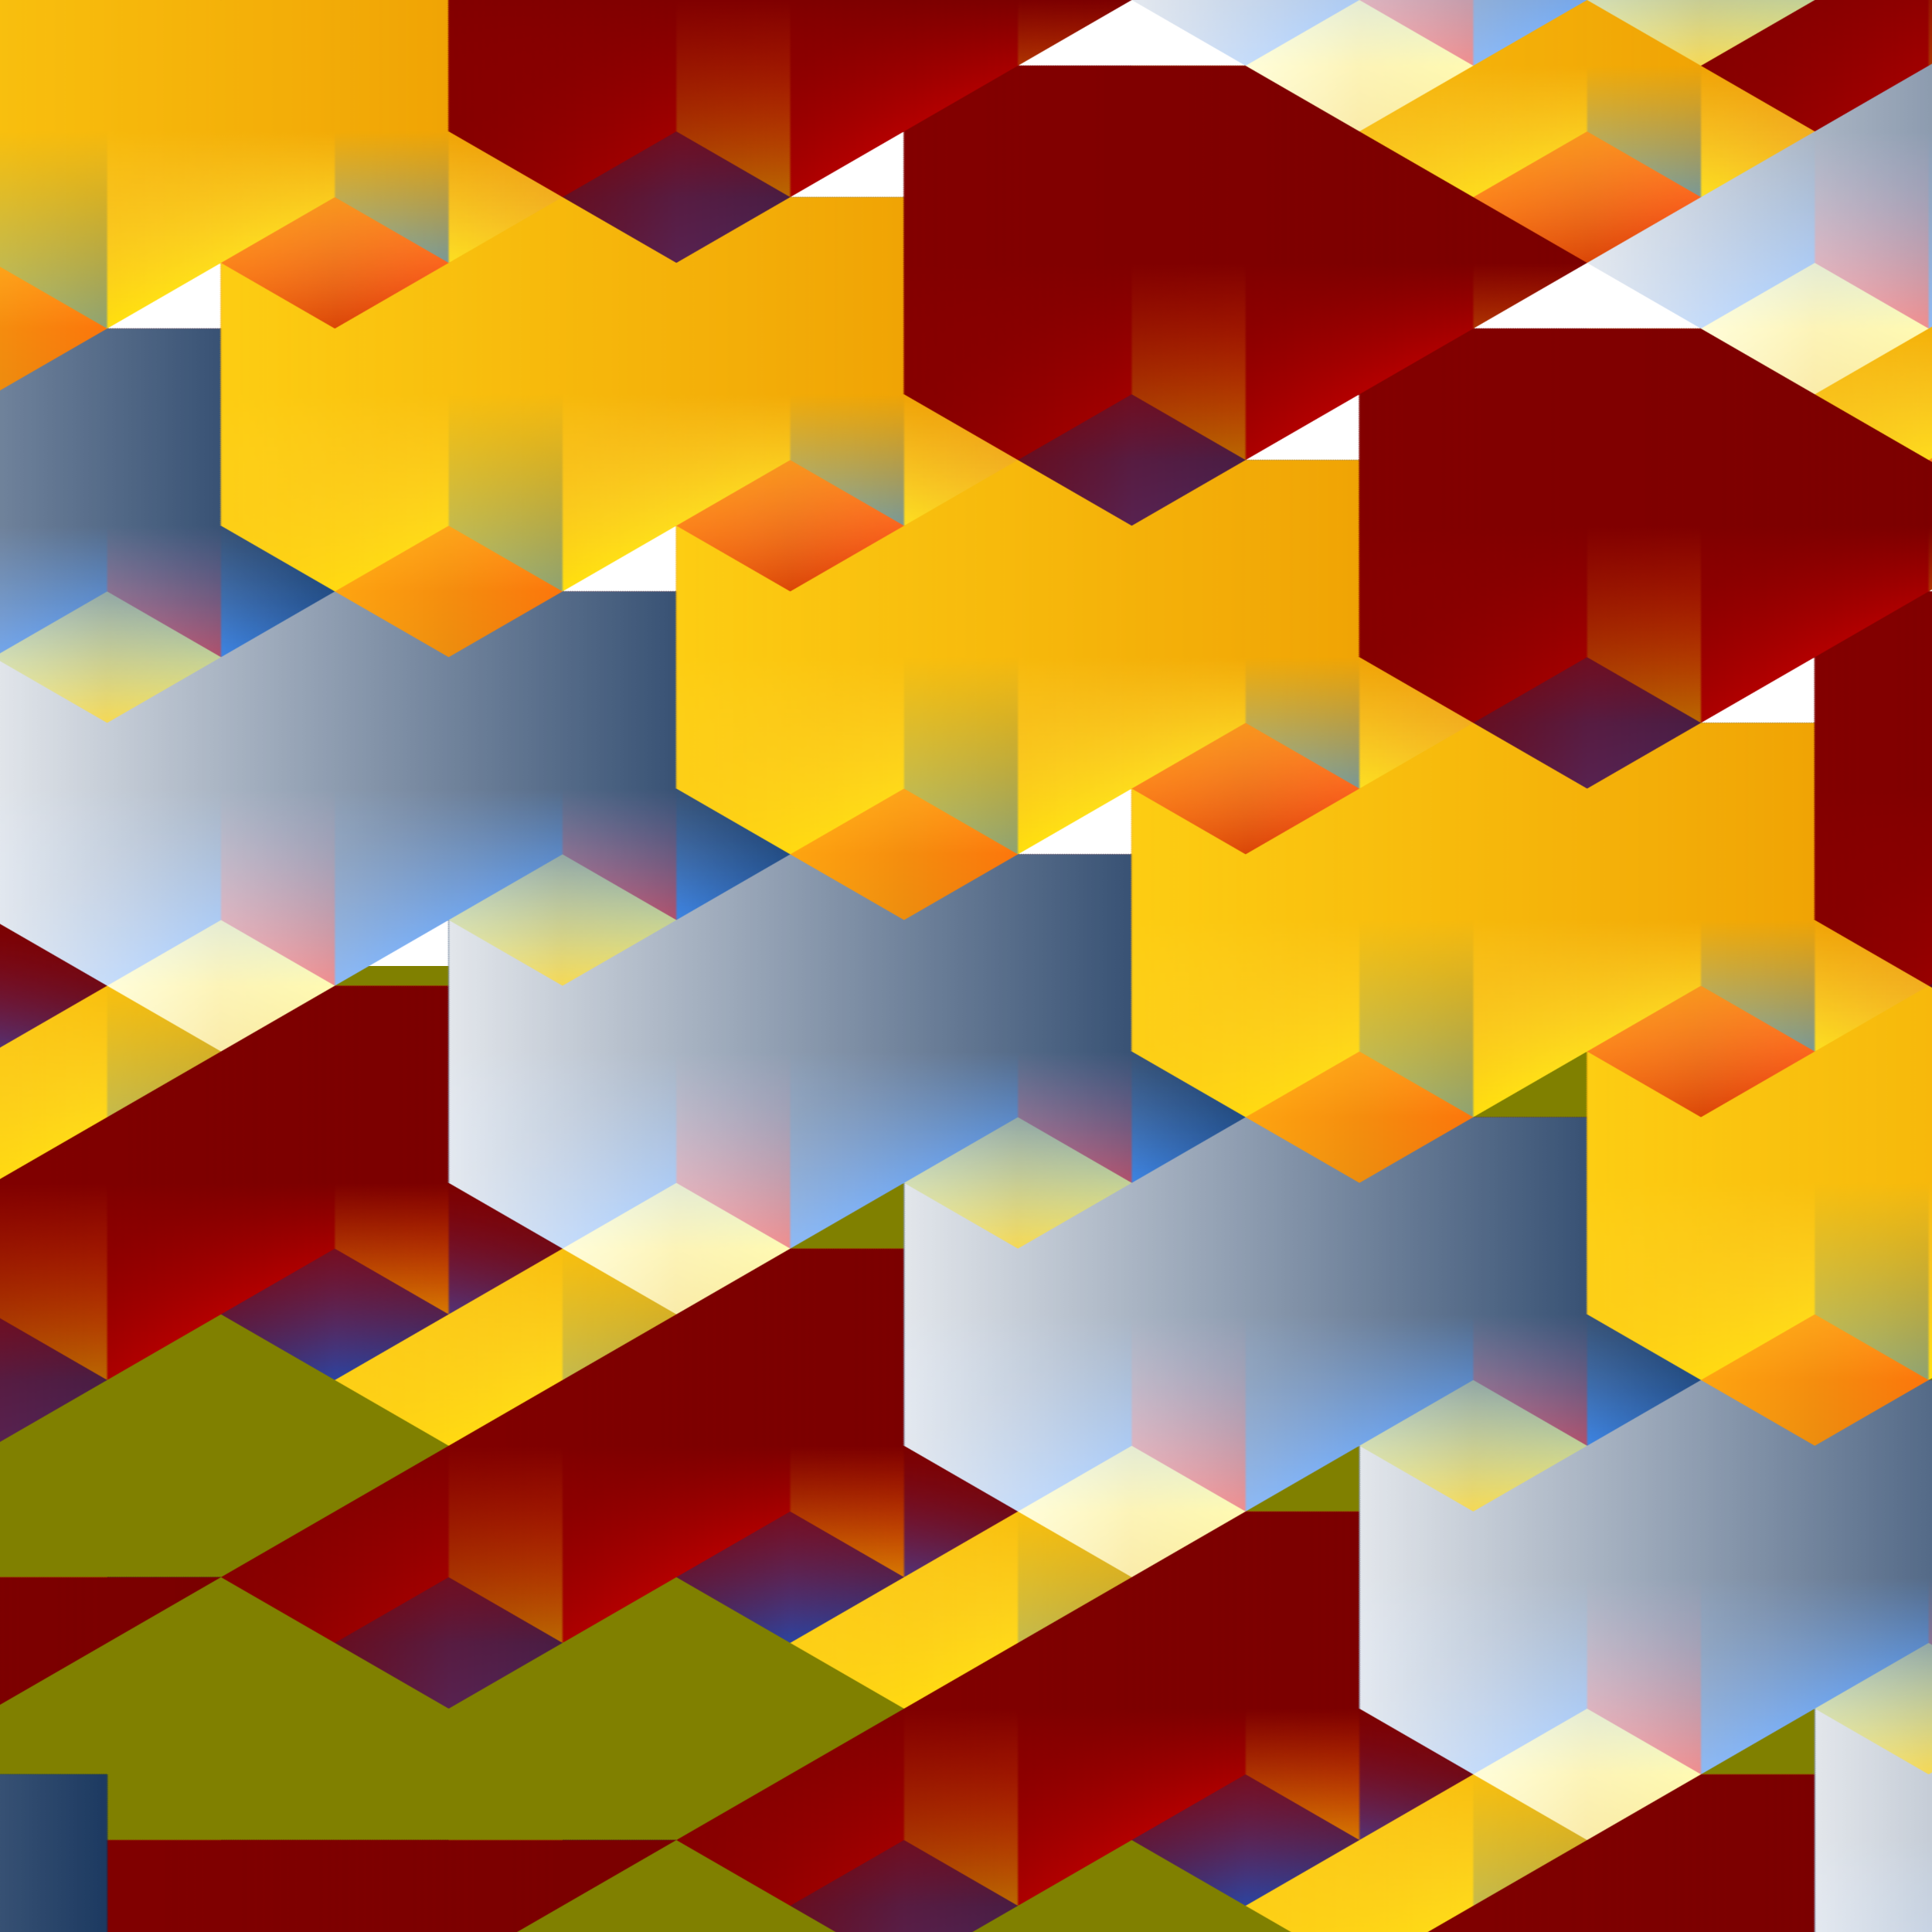 <?xml version="1.0"?>
<svg xmlns="http://www.w3.org/2000/svg" xmlns:xlink="http://www.w3.org/1999/xlink" height="4800" width="4800" viewBox="0 0 4800 4800">
  <defs>
    <linearGradient gradientTransform="translate(-446.553 -204.18)" xlink:href="#i" id="V" gradientUnits="userSpaceOnUse" x1="400" y1="3550" x2="399.999" y2="3750"/>
    <linearGradient xlink:href="#q" id="M" gradientUnits="userSpaceOnUse" x1="200" y1="3150" x2="650" y2="3600"/>
    <linearGradient id="q">
      <stop offset="0" stop-color="#840000"/>
      <stop offset="1" stop-color="#840000" stop-opacity="0"/>
    </linearGradient>
    <linearGradient id="l">
      <stop offset="0" stop-color="#fff"/>
      <stop offset="1" stop-color="#fff" stop-opacity="0"/>
    </linearGradient>
    <linearGradient id="k">
      <stop offset="0" stop-color="#00214d"/>
      <stop offset="1" stop-color="#1f7eff" stop-opacity="0"/>
    </linearGradient>
    <linearGradient id="n">
      <stop offset="0" stop-color="#ec9600"/>
      <stop offset="1" stop-color="#ffeb93" stop-opacity="0"/>
    </linearGradient>
    <linearGradient id="p">
      <stop offset="0" stop-color="#790000"/>
      <stop offset="1" stop-color="#fc0000" stop-opacity="0"/>
    </linearGradient>
    <linearGradient id="j">
      <stop offset="0" stop-color="#790000"/>
      <stop offset=".5" stop-color="#de0000"/>
      <stop offset=".5" stop-color="#fff555"/>
      <stop offset="1" stop-color="#f0c600"/>
    </linearGradient>
    <linearGradient id="f">
      <stop offset="0" stop-color="#ec9600"/>
      <stop offset=".5" stop-color="#ffec03"/>
      <stop offset=".5" stop-color="#004096"/>
      <stop offset="1" stop-color="#0066f0"/>
    </linearGradient>
    <linearGradient id="e">
      <stop offset="0" stop-color="#790000"/>
      <stop offset=".5" stop-color="#de0000"/>
      <stop offset=".5" stop-color="#004096"/>
      <stop offset="1" stop-color="#0066f0"/>
    </linearGradient>
    <linearGradient id="i">
      <stop offset="0" stop-color="#ec9600"/>
      <stop offset=".5" stop-color="#ffec03"/>
      <stop offset=".5" stop-color="#fff551"/>
      <stop offset=".5" stop-color="#fa0000"/>
      <stop offset="1" stop-color="#c80000"/>
    </linearGradient>
    <linearGradient id="h">
      <stop offset="0" stop-color="#00214d"/>
      <stop offset=".5" stop-color="#0063e8"/>
      <stop offset=".5" stop-color="#fa0000"/>
      <stop offset="1" stop-color="#c80000"/>
    </linearGradient>
    <linearGradient id="g">
      <stop offset="0" stop-color="#00214d"/>
      <stop offset=".5" stop-color="#0063e8"/>
      <stop offset=".5" stop-color="#fff655"/>
      <stop offset="1" stop-color="#f0c400"/>
    </linearGradient>
    <linearGradient id="m">
      <stop offset="0" stop-color="#ec9600"/>
      <stop offset=".5" stop-color="#ffec03"/>
      <stop offset=".504" stop-color="#fff551"/>
      <stop offset="1" stop-color="#ffffa0"/>
    </linearGradient>
    <linearGradient xlink:href="#p" id="L" gradientUnits="userSpaceOnUse" x1="200" y1="3450" x2="50" y2="3600"/>
    <linearGradient id="c">
      <stop offset="0" stop-color="#790000"/>
      <stop offset=".5" stop-color="#de0000"/>
      <stop offset=".5" stop-color="#ff4545"/>
      <stop offset="1" stop-color="#ff3131"/>
    </linearGradient>
    <linearGradient xlink:href="#g" id="K" gradientUnits="userSpaceOnUse" x1="400" y1="3750" x2="200" y2="3750"/>
    <linearGradient xlink:href="#f" id="J" gradientUnits="userSpaceOnUse" x1="400" y1="3750" x2="200" y2="3750"/>
    <linearGradient xlink:href="#e" id="I" gradientUnits="userSpaceOnUse" x1="400" y1="3550" x2="400" y2="3750"/>
    <linearGradient gradientTransform="translate(-446.553 -204.18)" xlink:href="#e" id="X" gradientUnits="userSpaceOnUse" x1="400" y1="3650" x2="400" y2="3850"/>
    <linearGradient gradientTransform="translate(-446.553 -204.18)" xlink:href="#f" id="W" gradientUnits="userSpaceOnUse" x1="399.999" y1="3750" x2="200" y2="3750"/>
    <linearGradient gradientTransform="translate(-446.553 -204.18)" xlink:href="#g" id="T" gradientUnits="userSpaceOnUse" x1="0" y1="3450" x2=".001" y2="3650"/>
    <linearGradient gradientTransform="translate(-446.553 -204.18)" xlink:href="#h" id="U" gradientUnits="userSpaceOnUse" x1="200" y1="3450.001" x2="0" y2="3450"/>
    <linearGradient id="o">
      <stop offset="0" stop-color="#ffd415"/>
      <stop offset="1" stop-color="#ffd515" stop-opacity="0"/>
    </linearGradient>
    <linearGradient xlink:href="#j" id="S" gradientUnits="userSpaceOnUse" gradientTransform="translate(-346.554 -104.18)" x1="399.999" y1="3750" x2="200" y2="3750"/>
    <linearGradient xlink:href="#g" id="s" gradientUnits="userSpaceOnUse" x1="0" y1="3450" x2="0" y2="3650"/>
    <linearGradient xlink:href="#j" id="t" gradientUnits="userSpaceOnUse" x1="200" y1="3450" x2="0" y2="3450"/>
    <linearGradient xlink:href="#g" id="u" gradientUnits="userSpaceOnUse" x1="400" y1="3550" x2="400" y2="3750"/>
    <linearGradient xlink:href="#j" id="v" gradientUnits="userSpaceOnUse" x1="400" y1="3750" x2="200" y2="3750"/>
    <linearGradient xlink:href="#h" id="w" gradientUnits="userSpaceOnUse" x1="400" y1="3750" x2="200" y2="3750"/>
    <linearGradient xlink:href="#k" id="x" gradientUnits="userSpaceOnUse" x1="200" y1="3450" x2="50" y2="3600"/>
    <linearGradient xlink:href="#l" id="y" gradientUnits="userSpaceOnUse" x1="200" y1="3150" x2="650" y2="3600"/>
    <linearGradient xlink:href="#i" id="z" gradientUnits="userSpaceOnUse" x1="0" y1="3450" x2="0" y2="3650"/>
    <linearGradient xlink:href="#h" id="A" gradientUnits="userSpaceOnUse" x1="200" y1="3450" x2="0" y2="3450"/>
    <linearGradient xlink:href="#i" id="B" gradientUnits="userSpaceOnUse" x1="400" y1="3550" x2="400" y2="3750"/>
    <linearGradient xlink:href="#h" id="C" gradientUnits="userSpaceOnUse" x1="400" y1="3750" x2="200" y2="3750"/>
    <linearGradient xlink:href="#m" id="D" gradientUnits="userSpaceOnUse" x1="400" y1="3750" x2="200" y2="3750"/>
    <linearGradient xlink:href="#n" id="E" gradientUnits="userSpaceOnUse" x1="200" y1="3450" x2="50" y2="3600"/>
    <linearGradient xlink:href="#o" id="F" gradientUnits="userSpaceOnUse" x1="200" y1="3150" x2="650" y2="3600"/>
    <linearGradient xlink:href="#e" id="G" gradientUnits="userSpaceOnUse" x1="0" y1="3450" x2="0" y2="3650"/>
    <linearGradient xlink:href="#f" id="H" gradientUnits="userSpaceOnUse" x1="200" y1="3450" x2="0" y2="3450"/>
    <pattern id="b" patternTransform="translate(0 2400)" height="400" width="2400" patternUnits="userSpaceOnUse">
      <use height="100%" width="100%" transform="translate(0 -5200)" xlink:href="#d"/>
    </pattern>
    <pattern patternTransform="matrix(.817 0 0 .817 -794.155 3238.838)" id="a" xlink:href="#b"/>
    <pattern xlink:href="#a" id="R" patternTransform="scale(4 2.309) rotate(-45 2765.686 -1848.529)"/>
    <clipPath id="Q" clipPathUnits="userSpaceOnUse">
      <path style="isolation:auto;mix-blend-mode:normal;solid-color:#000;solid-opacity:1;marker:none" d="M0 2800h2400v400H0z" color="#000" overflow="visible" fill="#fff" paint-order="markers stroke fill"/>
    </clipPath>
    <clipPath id="r" clipPathUnits="userSpaceOnUse">
      <path d="M600 3550l-200 200H200v-100H0v-200l250-250z" style="isolation:auto;mix-blend-mode:normal;solid-color:#000;solid-opacity:1;marker:none" color="#000" overflow="visible" fill="#fff" stroke-linecap="round" stroke-linejoin="round" paint-order="markers stroke fill"/>
    </clipPath>
  </defs>
  <g transform="translate(0 2950)" clip-path="url(#r)" id="N" opacity="1" color="#000" paint-order="markers stroke fill">
    <path style="isolation:auto;mix-blend-mode:normal;solid-color:#000;solid-opacity:1;marker:none" d="M350 3300l-100-100-450 450 100 100h50l400-400z" overflow="visible" fill="url(#s)"/>
    <path d="M400 3350l-50-50-450 450 50 50H0l400-400z" style="isolation:auto;mix-blend-mode:normal;solid-color:#000;solid-opacity:1;marker:none" overflow="visible" fill="url(#t)"/>
    <path d="M500 3450l-100-100-450 450 100 100h50l400-400z" style="isolation:auto;mix-blend-mode:normal;solid-color:#000;solid-opacity:1;marker:none" overflow="visible" fill="url(#u)"/>
    <path style="isolation:auto;mix-blend-mode:normal;solid-color:#000;solid-opacity:1;marker:none" d="M550 3500l-50-50-450 450 50 50h49.999L550 3550z" overflow="visible" fill="url(#v)"/>
    <path d="M600 3550l-50-50-450 450 50 50z" style="isolation:auto;mix-blend-mode:normal;solid-color:#000;solid-opacity:1;marker:none" overflow="visible" fill="url(#w)"/>
    <path style="isolation:auto;mix-blend-mode:normal;solid-color:#000;solid-opacity:1;marker:none" d="M-250 3600l450-450 450 450-450 450z" overflow="visible" fill="url(#x)"/>
    <path d="M-250 3600l450-450 450 450-450 450z" style="isolation:auto;mix-blend-mode:normal;solid-color:#000;solid-opacity:1;marker:none" overflow="visible" fill="url(#y)"/>
  </g>
  <g transform="translate(600 2950)" id="O" clip-path="url(#r)" color="#000" paint-order="markers stroke fill">
    <path d="M350 3300l-100-100-450 450 100 100h50l400-400z" style="isolation:auto;mix-blend-mode:normal;solid-color:#000;solid-opacity:1;marker:none" overflow="visible" fill="url(#z)"/>
    <path style="isolation:auto;mix-blend-mode:normal;solid-color:#000;solid-opacity:1;marker:none" d="M400 3350l-50-50-450 450 50 50H0l400-400z" overflow="visible" fill="url(#A)"/>
    <path style="isolation:auto;mix-blend-mode:normal;solid-color:#000;solid-opacity:1;marker:none" d="M500 3450l-100-100-450 450 100 100h50l400-400z" overflow="visible" fill="url(#B)"/>
    <path d="M550 3500l-50-50-450 450 50 50h49.999L550 3550z" style="isolation:auto;mix-blend-mode:normal;solid-color:#000;solid-opacity:1;marker:none" overflow="visible" fill="url(#C)"/>
    <path style="isolation:auto;mix-blend-mode:normal;solid-color:#000;solid-opacity:1;marker:none" d="M600 3550l-50-50-450 450 50 50z" overflow="visible" fill="url(#D)"/>
    <path style="isolation:auto;mix-blend-mode:normal;solid-color:#000;solid-opacity:1;marker:none" d="M-250 3600l450-450 450 450-450 450z" overflow="visible" fill="url(#E)"/>
    <path d="M-250 3600l450-450 450 450-450 450z" style="isolation:auto;mix-blend-mode:normal;solid-color:#000;solid-opacity:1;marker:none" overflow="visible" fill="url(#F)"/>
  </g>
  <g clip-path="url(#r)" id="P" transform="translate(1200 2950)" color="#000" paint-order="markers stroke fill">
    <path d="M350 3300l-100-100-450 450 100 100h50l400-400z" style="isolation:auto;mix-blend-mode:normal;solid-color:#000;solid-opacity:1;marker:none" overflow="visible" fill="url(#G)"/>
    <path style="isolation:auto;mix-blend-mode:normal;solid-color:#000;solid-opacity:1;marker:none" d="M400 3350l-50-50-450 450 50 50H0l400-400z" overflow="visible" fill="url(#H)"/>
    <path style="isolation:auto;mix-blend-mode:normal;solid-color:#000;solid-opacity:1;marker:none" d="M500 3450l-100-100-450 450 100 100h50l400-400z" overflow="visible" fill="url(#I)"/>
    <path d="M550 3500l-50-50-450 450 50 50h49.999L550 3550z" style="isolation:auto;mix-blend-mode:normal;solid-color:#000;solid-opacity:1;marker:none" overflow="visible" fill="url(#J)"/>
    <path style="isolation:auto;mix-blend-mode:normal;solid-color:#000;solid-opacity:1;marker:none" d="M600 3550l-50-50-450 450 50 50z" overflow="visible" fill="url(#K)"/>
    <path style="isolation:auto;mix-blend-mode:normal;solid-color:#000;solid-opacity:1;marker:none" d="M-250 3600l450-450 450 450-450 450z" overflow="visible" fill="url(#L)"/>
    <path d="M-250 3600l450-450 450 450-450 450z" style="isolation:auto;mix-blend-mode:normal;solid-color:#000;solid-opacity:1;marker:none" overflow="visible" fill="url(#M)"/>
  </g>
  <use height="100%" width="100%" transform="translate(0 -550)" xlink:href="#N"/>
  <use height="100%" width="100%" transform="translate(0 -550)" xlink:href="#O"/>
  <use height="100%" width="100%" transform="translate(0 -550)" xlink:href="#P"/>
  <path d="M0 2400h4800v2400H0z" fill="olive"/>
  <g clip-path="url(#Q)" id="d" transform="translate(0 2400)">
    <use xlink:href="#O" transform="translate(-800 -3500)" width="100%" height="100%"/>
    <use xlink:href="#P" transform="translate(-1000 -3300)" width="100%" height="100%"/>
    <use xlink:href="#N" transform="translate(0 -3600)" width="100%" height="100%"/>
    <use xlink:href="#O" transform="translate(-200 -3400)" width="100%" height="100%"/>
    <use height="100%" width="100%" transform="translate(-1000 -3700)" xlink:href="#P"/>
    <use height="100%" width="100%" transform="translate(600 -3500)" xlink:href="#N"/>
    <use height="100%" width="100%" transform="translate(400 -3300)" xlink:href="#O"/>
    <use xlink:href="#O" transform="translate(-200 -3800)" width="100%" height="100%"/>
    <use xlink:href="#P" transform="translate(-400 -3600)" width="100%" height="100%"/>
    <use height="100%" width="100%" transform="translate(1200 -3400)" xlink:href="#N"/>
    <use height="100%" width="100%" transform="translate(1000 -3200)" xlink:href="#O"/>
    <use xlink:href="#O" transform="translate(400 -3700)" width="100%" height="100%"/>
    <use xlink:href="#P" transform="translate(200 -3500)" width="100%" height="100%"/>
    <use height="100%" width="100%" transform="translate(1800 -3300)" xlink:href="#N"/>
    <use xlink:href="#N" transform="translate(1200 -3800)" width="100%" height="100%"/>
    <use xlink:href="#O" transform="translate(1000 -3600)" width="100%" height="100%"/>
    <use xlink:href="#P" transform="translate(800 -3400)" width="100%" height="100%"/>
    <use xlink:href="#N" transform="translate(1800 -3700)" width="100%" height="100%"/>
    <use xlink:href="#O" transform="translate(1600 -3500)" width="100%" height="100%"/>
    <use height="100%" width="100%" transform="translate(800 -3800)" xlink:href="#P"/>
  </g>
  <use height="100%" width="100%" transform="translate(0 -400)" xlink:href="#d"/>
  <path d="M0 4800V0h4800v4800z" fill="url(#R)"/>
  <g color="#000" paint-order="markers stroke fill">
    <path style="isolation:auto;mix-blend-mode:normal;solid-color:#000;solid-opacity:1;marker:none" d="M203.446 3395.82l-50-50-450 450 50 50z" overflow="visible" fill="url(#S)" transform="translate(-203.446 3154.18)"/>
    <path style="isolation:auto;mix-blend-mode:normal;solid-color:#000;solid-opacity:1;marker:none" d="M-96.553 3095.82l-100-100-450 450 100 100h50l400-400z" overflow="visible" fill="url(#T)" transform="translate(-203.446 3154.18)"/>
    <path d="M-46.553 3145.82l-50-50-450 450 50 50h50l400-400z" style="isolation:auto;mix-blend-mode:normal;solid-color:#000;solid-opacity:1;marker:none" overflow="visible" fill="url(#U)" transform="translate(-203.446 3154.18)"/>
    <path d="M53.447 3245.82l-100-100-450 450 100 100h50l400-400z" style="isolation:auto;mix-blend-mode:normal;solid-color:#000;solid-opacity:1;marker:none" overflow="visible" fill="url(#V)" transform="translate(-203.446 3154.18)"/>
    <path style="isolation:auto;mix-blend-mode:normal;solid-color:#000;solid-opacity:1;marker:none" d="M103.446 3295.82l-50-50-450 450 50 50h50l400-400.001z" overflow="visible" fill="url(#W)" transform="translate(-203.446 3154.18)"/>
    <path d="M153.446 3345.82l-49.999-50-450 450 50 50z" style="isolation:auto;mix-blend-mode:normal;solid-color:#000;solid-opacity:1;marker:none" overflow="visible" fill="url(#X)" transform="translate(-203.446 3154.18)"/>
  </g>
  <path style="isolation:auto;mix-blend-mode:normal;solid-color:#000;solid-opacity:1;marker:none" d="M0 6600h100v100H0z" color="#000" overflow="visible" opacity=".75" fill="#1f7eff" paint-order="markers stroke fill"/>
</svg>
